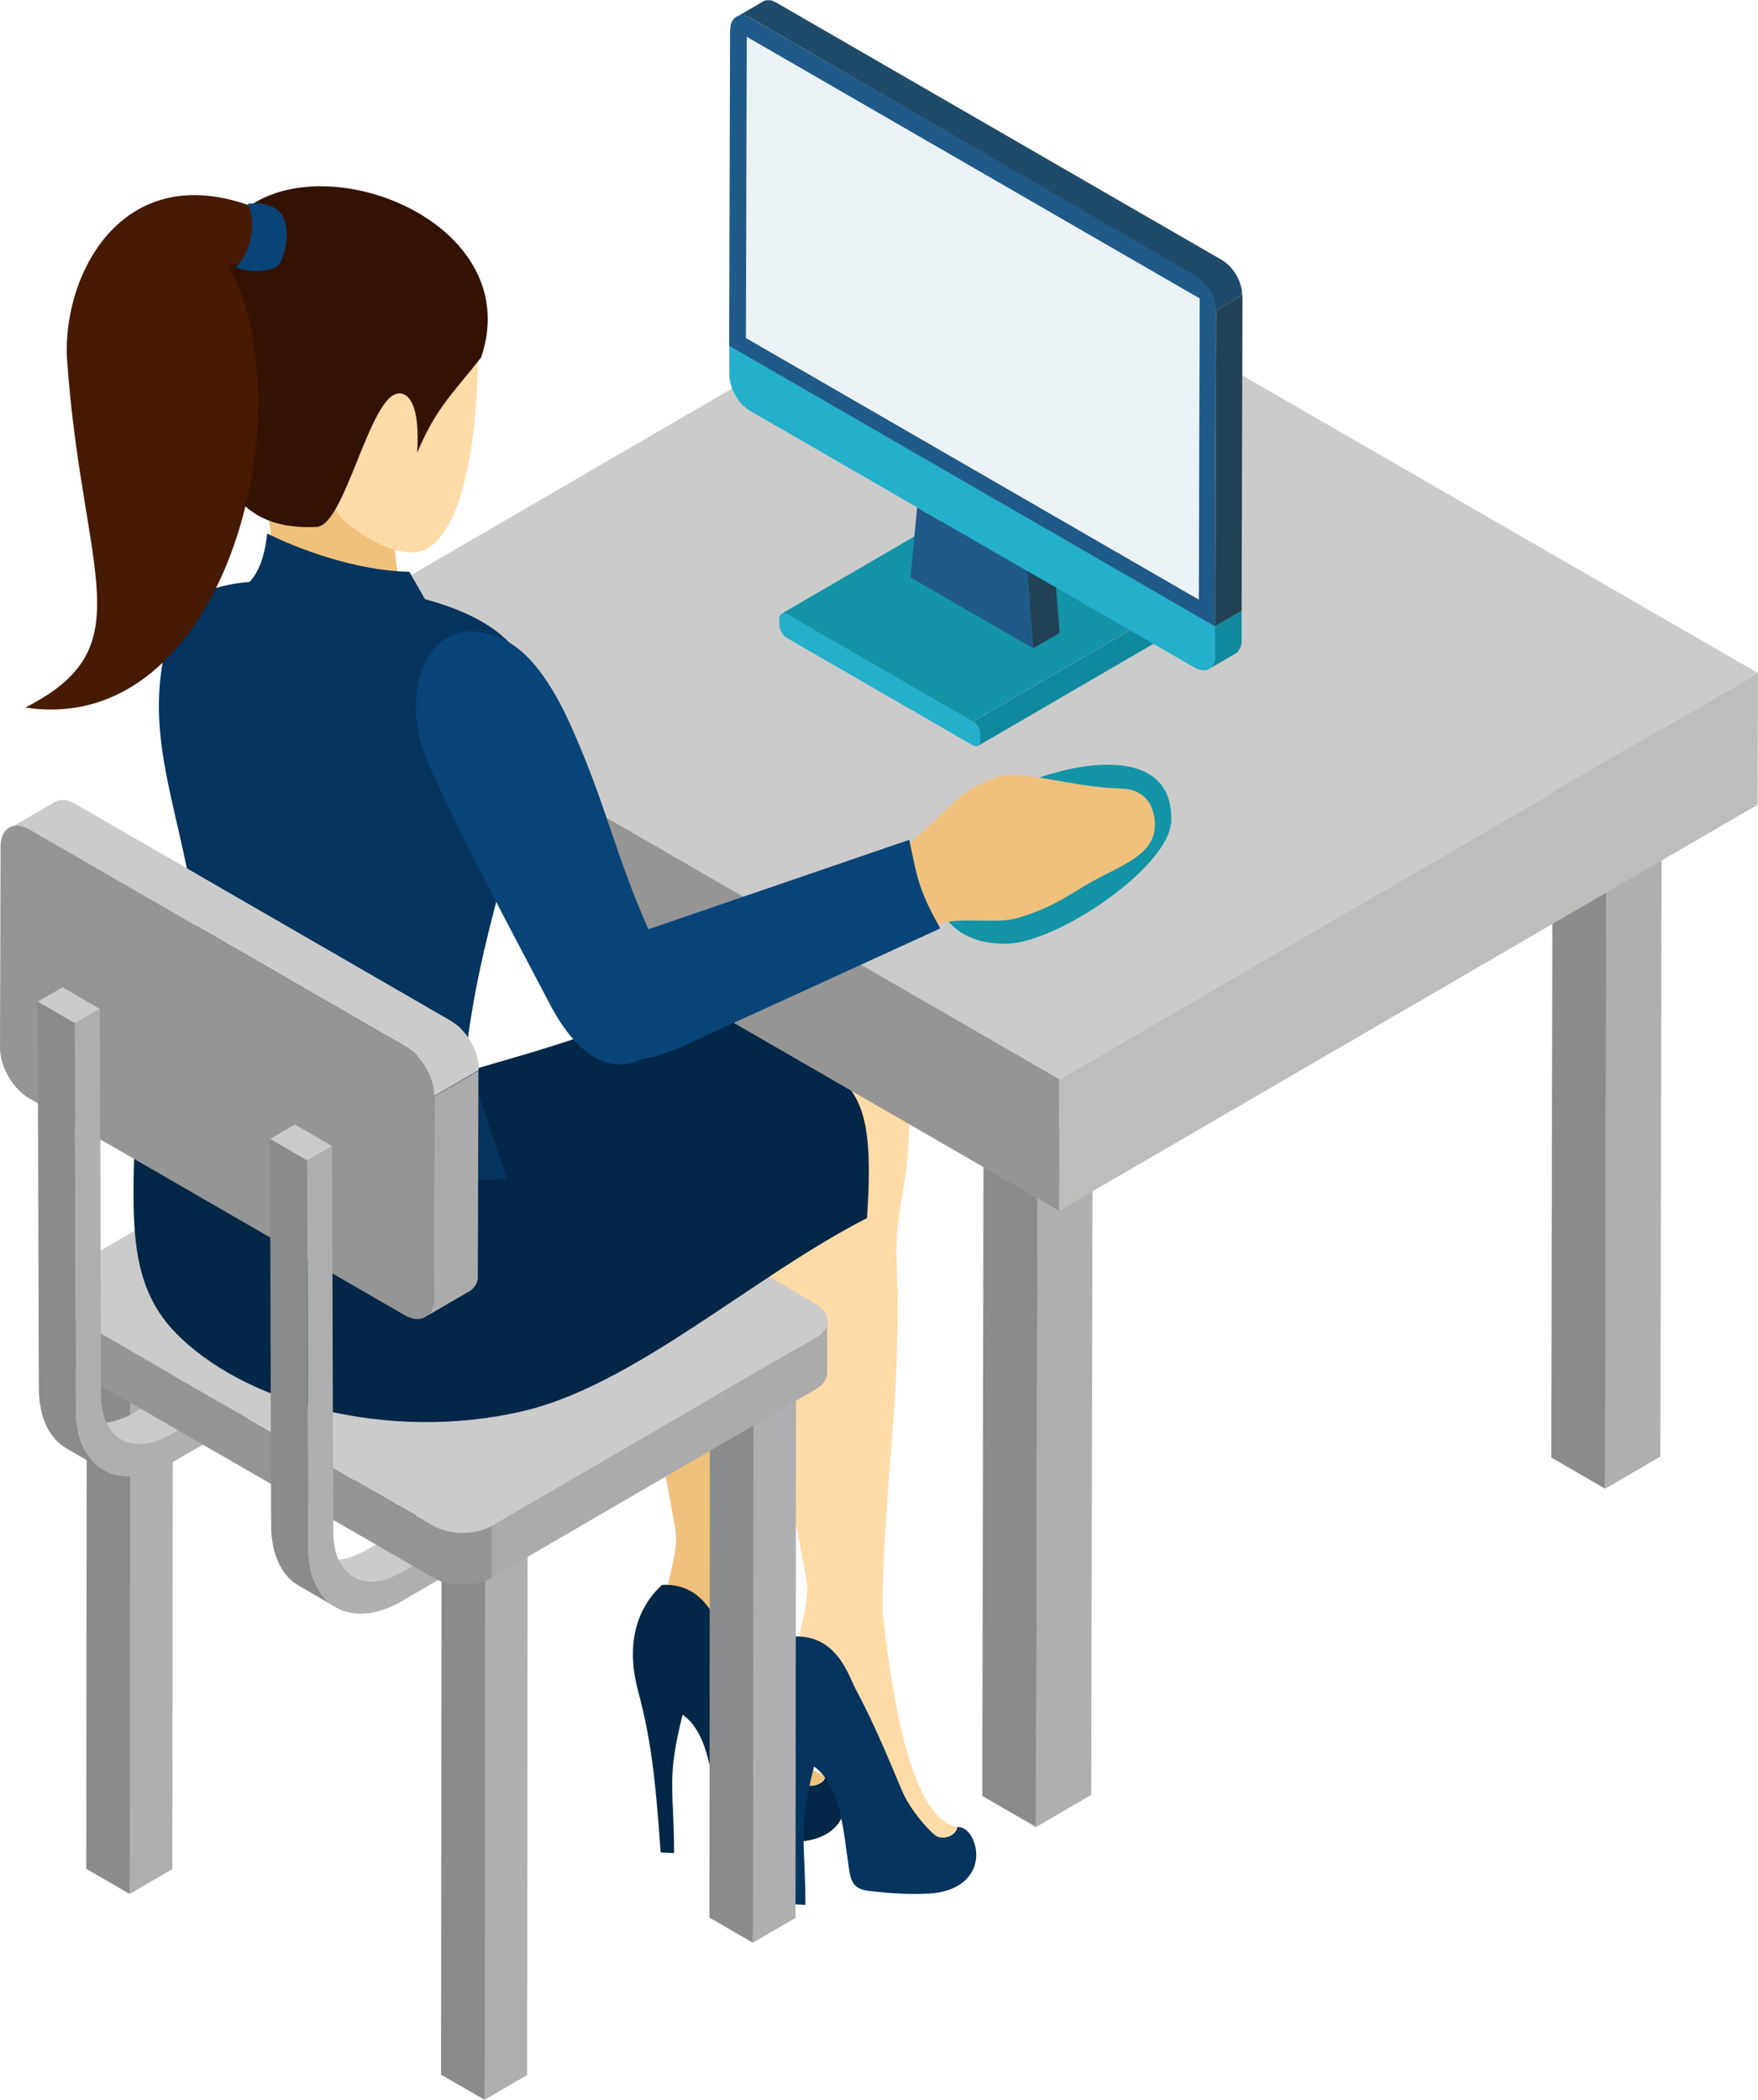 <?xml version="1.0" encoding="UTF-8"?>
<svg id="_レイヤー_2" data-name="レイヤー_2" xmlns="http://www.w3.org/2000/svg" viewBox="0 0 120.86 144.29">
  <defs>
    <style>
      .cls-1 {
        fill: #cccbcb;
      }

      .cls-1, .cls-2, .cls-3, .cls-4, .cls-5, .cls-6, .cls-7, .cls-8, .cls-9, .cls-10, .cls-11, .cls-12, .cls-13, .cls-14, .cls-15, .cls-16, .cls-17, .cls-18, .cls-19, .cls-20, .cls-21, .cls-22 {
        fill-rule: evenodd;
      }

      .cls-2 {
        fill: #ababab;
      }

      .cls-3 {
        fill: #ecf3f6;
      }

      .cls-4 {
        fill: #1394a7;
      }

      .cls-5 {
        fill: #05345e;
      }

      .cls-6 {
        fill: #1f5a88;
      }

      .cls-7 {
        fill: #224155;
      }

      .cls-8 {
        fill: #696665;
      }

      .cls-9 {
        fill: #24afcb;
      }

      .cls-10 {
        fill: #331202;
      }

      .cls-11 {
        fill: #032747;
      }

      .cls-12 {
        fill: #f0c17d;
      }

      .cls-13 {
        fill: #8a8b8c;
      }

      .cls-14 {
        fill: #959595;
      }

      .cls-15 {
        fill: #10889d;
      }

      .cls-16 {
        fill: #34312f;
      }

      .cls-17 {
        fill: #1f4b6a;
      }

      .cls-18 {
        fill: #bdbdbc;
      }

      .cls-19 {
        fill: #084478;
      }

      .cls-20 {
        fill: #ffdba7;
      }

      .cls-21 {
        fill: #471a03;
      }

      .cls-22 {
        fill: #afafb1;
      }
    </style>
  </defs>
  <g id="_レイヤー_2-2" data-name="レイヤー_2">
    <g>
      <path class="cls-12" d="M53.47,72.94c.14,4.44-.99,6.65-.85,9.95.4,9.4-.83,14.48-.98,24.18.91,8.46,2.5,14.66,5.28,14.95l-3.72,3.41-7.4-14.26c-.3-2.18.95-4.22.62-6.13-1.91-10.89-3.13-13.63-3.85-20.74-.52-5.16-3.46-10.92-1.02-12.56,7.33-4.92,11.74-2.87,11.93,1.18Z"/>
      <path class="cls-11" d="M52.95,119.41c-1.07-2.56-2.08-4.91-3.15-6.88-.48-.88-1.27-3.78-4.29-3.62-1.99,1.85-2.41,4.47-1.63,7.35.99,3.64,1.23,6.83,1.54,11.04l.92.04c0-4.43-.54-5.05.59-9.51,1.88,1.32,2.05,4.69,2.39,6.92.14.89.23,1.49,1.39,1.63,1.11.13,2.65.27,4.15.18,2.86-.18,3.59-2.1,3.07-3.54-.39-1.09-1.09-1.03-1.13-1.04-.12.65-1.06.94-1.52.59-.62-.48-1.81-1.88-2.33-3.15Z"/>
      <path class="cls-20" d="M62.49,76.49c.14,4.44-.99,6.65-.85,9.95.4,9.4-.83,14.48-.98,24.18.91,8.46,2.5,14.66,5.28,14.95l-3.72,3.41-7.4-14.26c-.3-2.18.95-4.22.62-6.13-1.91-10.89-3.44-13.61-3.85-20.74-.61-10.5.57-14.68,3.32-15.76,4.09-1.61,7.29,1.52,7.59,4.39Z"/>
      <path class="cls-5" d="M61.97,122.96c-1.06-2.56-2.08-4.91-3.14-6.88-.48-.88-1.27-3.78-4.29-3.62-2,1.85-2.41,4.47-1.63,7.36.99,3.64,1.23,6.82,1.54,11.04l.92.04c0-4.43-.54-5.05.59-9.51,1.88,1.32,2.05,4.69,2.39,6.92.14.89.23,1.49,1.39,1.63,1.11.13,2.65.27,4.15.18,2.86-.18,3.59-2.1,3.07-3.54-.39-1.09-1.09-1.03-1.13-1.04-.12.65-1.06.94-1.52.59-.62-.48-1.81-1.88-2.33-3.15Z"/>
      <g>
        <g>
          <polygon class="cls-22" points="110.45 51.24 114.25 49.03 114.15 100.09 110.35 102.3 110.45 51.24"/>
          <polygon class="cls-13" points="110.45 51.24 110.35 102.3 106.65 100.16 106.75 49.1 110.45 51.24"/>
        </g>
        <g>
          <polygon class="cls-22" points="69.54 27.43 73.34 25.23 73.24 59.75 69.44 61.96 69.54 27.43"/>
          <polygon class="cls-13" points="69.54 27.43 69.44 61.96 65.74 59.83 65.84 25.3 69.54 27.43"/>
        </g>
      </g>
      <g>
        <polygon class="cls-22" points="71.33 78.62 75.12 76.41 75.02 123.34 71.23 125.55 71.33 78.62"/>
        <polygon class="cls-13" points="71.33 78.62 71.23 125.55 67.53 123.41 67.62 76.48 71.33 78.62"/>
      </g>
      <g>
        <polygon class="cls-22" points="28.35 53.1 32.14 50.89 32.04 101.95 28.25 104.16 28.35 53.1"/>
        <polygon class="cls-13" points="28.35 53.1 28.25 104.16 24.55 102.02 24.64 50.96 28.35 53.1"/>
      </g>
      <g>
        <g>
          <g>
            <polygon class="cls-13" points="8.96 88.66 9.49 99.97 8.92 130.15 5.93 128.42 5.97 86.93 8.96 88.66"/>
            <polygon class="cls-22" points="8.96 88.66 11.89 86.96 11.85 128.44 8.92 130.15 8.96 88.66"/>
          </g>
          <g>
            <polygon class="cls-13" points="33.35 102.8 33.88 114.11 33.32 144.29 30.32 142.57 30.36 101.08 33.35 102.8"/>
            <polygon class="cls-22" points="33.35 102.8 36.28 101.1 36.24 142.59 33.32 144.29 33.35 102.8"/>
          </g>
        </g>
        <g>
          <path class="cls-1" d="M49.73,92.33l-24.62,14.22c-.3.17-.59.3-.87.4-.06.02-.11.04-.17.06-.27.09-.53.14-.78.17-.02,0-.05,0-.07,0-.27.02-.52,0-.76-.04-.01,0-.03,0-.04,0-.24-.05-.47-.14-.68-.26h0,0,0l2.55,1.48s.02,0,.03.01c.08.04.16.08.24.12.08.04.17.06.25.09.05.02.11.03.17.04.01,0,.02,0,.04,0,.02,0,.04,0,.06.01.09.02.19.03.29.03.1,0,.21,0,.31,0,.03,0,.07,0,.1,0,.02,0,.05,0,.07,0,.06,0,.12,0,.18-.02.13-.02.27-.05.42-.09.06-.02.12-.04.18-.06.06-.02.11-.04.17-.05.07-.03.14-.04.21-.07.22-.09.44-.2.66-.33l24.63-14.22-2.55-1.48Z"/>
          <path class="cls-22" d="M52.28,93.81l-24.63,14.22c-2.61,1.51-4.74.29-4.75-2.71l-.08-26.56-1.71.99.08,26.56c.01,4.09,2.92,5.74,6.47,3.69l24.62-14.22v-1.97Z"/>
        </g>
        <g>
          <path class="cls-1" d="M33.76,82.9l-24.62,14.22c-.3.17-.59.3-.87.4-.06.02-.11.04-.17.06-.27.09-.53.14-.78.17-.02,0-.05,0-.07,0-.27.02-.52,0-.76-.04-.01,0-.03,0-.04,0-.24-.05-.47-.14-.68-.26h0,0,0l2.55,1.48s.02,0,.03.01c.08.04.16.08.24.12.08.03.17.06.25.09.05.02.11.03.17.04.01,0,.03,0,.04,0,.02,0,.04,0,.06.01.09.02.19.03.29.03.1,0,.21,0,.31,0,.03,0,.07,0,.1,0,.02,0,.04,0,.07,0,.06,0,.12,0,.18-.02.14-.02.28-.05.42-.09.06-.02.12-.04.18-.06.06-.02.11-.04.17-.06.07-.03.14-.04.21-.07.22-.09.44-.2.66-.33l24.62-14.22-2.55-1.48Z"/>
          <path class="cls-22" d="M36.31,84.38l-24.62,14.22c-2.61,1.51-4.74.29-4.75-2.71l-.08-26.56-1.71.99.08,26.56c.01,4.09,2.92,5.74,6.47,3.69l24.62-14.22v-1.97Z"/>
        </g>
        <g>
          <g>
            <polygon class="cls-8" points="27.41 77.86 27.94 89.17 27.37 104.89 24.38 103.16 24.42 76.13 27.41 77.86"/>
            <polygon class="cls-16" points="27.41 77.86 30.34 76.16 30.3 103.18 27.37 104.89 27.41 77.86"/>
          </g>
          <g>
            <polygon class="cls-13" points="51.8 92.01 52.33 103.32 51.76 133.5 48.77 131.77 48.81 90.28 51.8 92.01"/>
            <polygon class="cls-22" points="51.8 92.01 54.73 90.31 54.69 131.79 51.76 133.5 51.8 92.01"/>
          </g>
        </g>
        <g>
          <path class="cls-2" d="M56.9,90.76c0,.1-.02.19-.05.29,0,0,0,.02,0,.03-.03.09-.08.18-.13.26-.01.02-.02.03-.03.05-.06.08-.14.17-.22.25-.06.05-.13.1-.2.15-.06.04-.11.09-.18.12l-22.27,12.94v3.56s22.26-12.94,22.26-12.94c.01,0,.02-.01.03-.02.05-.03.09-.07.14-.1.07-.05.14-.09.19-.14,0,0,.01,0,.02-.02.07-.06.12-.12.17-.19.01-.01.02-.03.03-.05.01-.01.02-.03.03-.05.02-.02.04-.05.05-.08.03-.05.05-.11.08-.16,0,0,0-.02,0-.02,0-.01,0-.02,0-.03.01-.03.02-.07.03-.1.01-.05.02-.11.02-.16v-.02h0v-3.56Z"/>
          <path class="cls-14" d="M32.95,105.18s-.09.02-.13.03c-.31.07-.64.11-.97.11h-.04c-.35,0-.7-.04-1.03-.11-.01,0-.02,0-.04,0-.33-.08-.65-.2-.92-.35l-25.82-14.91c-.55-.32-.83-.74-.83-1.16v3.57c-.01.42.26.84.82,1.16l25.82,14.91c.13.07.26.14.41.2.11.04.22.08.34.11.06.02.11.03.17.04.01,0,.02,0,.04,0,.03,0,.06.01.09.02.09.02.19.04.28.05.09.01.18.02.28.03.09,0,.18.01.28.01.04,0,.07,0,.11,0h.04s.1,0,.14,0c.1,0,.21,0,.31-.02.12-.01.24-.03.36-.05.05,0,.1-.03.15-.04.05,0,.09-.02.13-.03.08-.02.17-.04.25-.06.22-.07.43-.16.62-.27v-3.56c-.24.15-.54.25-.85.33Z"/>
          <path class="cls-1" d="M56.07,89.6c1.11.64,1.1,1.68.01,2.31l-22.27,12.94c-1.09.63-2.88.64-3.99,0l-25.82-14.91c-1.1-.63-1.1-1.68-.01-2.31l22.27-12.94c1.09-.63,2.89-.63,3.99,0l25.82,14.9Z"/>
        </g>
      </g>
      <path class="cls-11" d="M15.53,80.44l-6.25-3.18c-.15,6.27-.57,10.81,2.72,14.25,4.75,4.96,14.7,7.59,23.87,5.48,7.72-1.77,15.83-9.25,23.74-13.29.47-7.25-.39-8.9-3.42-10.74-5.38-3.28-9.55-4.21-14.63-2.31-6.36,2.37-10.77,2.93-15.74,5.36l-10.28,4.43Z"/>
      <g>
        <polygon class="cls-18" points="72.83 74.16 120.86 46.25 120.83 55.3 72.81 83.2 72.83 74.16"/>
        <polygon class="cls-1" points="120.86 46.25 72.83 74.16 20.57 43.99 68.58 16.09 120.86 46.25"/>
        <polygon class="cls-14" points="72.83 74.16 72.81 83.2 20.53 53.02 20.56 44 20.57 43.99 72.83 74.16"/>
      </g>
      <path class="cls-12" d="M28,31.49c-.27,1.74-1.82,5.72.02,10.12l-6.17,4.74-4.02-3.6c1.4-3.75.84-6.49.1-9.84l10.08-1.41Z"/>
      <path class="cls-5" d="M26.4,40.55c17.7,3.15,8.13,13.49,5.79,30.64-.25,1.83,1.9,7.3,2.66,9.83-12.26.27-13.08,1.14-24.49-3.38.54-3.27,4.12-5.79,3.34-12.75-1.01-9.02-4.13-13.99-2.11-21.17,1.21-4.31,6.03-4.27,14.8-3.17Z"/>
      <path class="cls-20" d="M30.45,17.78c1.02,1.9,2.39,2.19,2.42,4.7.03,1.98.15,12.86-3.44,15.19-1.25.81-3.69-.13-5.69-1.83-1.36-1.16-1.67-4.27-2.26-5.03l3.02-12.37,5.95-.65Z"/>
      <path class="cls-10" d="M15.83,15.41c-4.77,3.47-4.92,9.66-2.18,14.53,1.96,3.47,2.98,6.51,8.12,6.27,1.94-.09,3.62-8.94,5.59-9.17.8-.09,1.52.91,1.32,4.07,1.3-3.08,2.42-4.03,4.4-6.55,3.31-9.79-12.46-15.34-17.24-9.16Z"/>
      <path class="cls-5" d="M18.37,36.66c-.38,3.42-1.7,3.78-3.21,4.78,7.83,2.26,6.86,2.33,14.76.96l-1.78-3.11c-3.68-.06-7.73-1.6-9.77-2.63Z"/>
      <path class="cls-21" d="M1.73,48.62c13.73,2.09,19.26-20.22,14.13-30.06-.5-.96,1.83.18,2.91-.64.76-.59,1.11-2.57.2-3.02-10.15-5.04-14.8,3.79-14.35,9.96,1.08,14.8,5.32,19.6-2.88,23.76Z"/>
      <path class="cls-19" d="M39.34,50.08c-1.47-3.33-3.03-5.31-4.65-6.1-5.06-2.5-7.48,3.34-5.29,8.38,2.08,4.8,5.79,11.64,8.39,16.62,2.39,4.57,5.04,4.71,6.65,3.6,1.6-1.11,2.43-3.57.24-8.48-2.41-5.41-2.93-8.58-5.34-14.02Z"/>
      <path class="cls-19" d="M17.04,14c.94-.08,1.7.07,2.16.54.79.8.54,2.57.09,3.5-.34.71-2.24.7-3.08.34,1.07-.99,1.47-3.23.82-4.37Z"/>
      <g>
        <g>
          <path class="cls-2" d="M29.85,75.36l-.04,13.87c0,.15-.01.3-.04.43,0,0,0,0,0,.01-.03.13-.06.25-.11.35,0,0,0,0,0,0-.03.07-.08.12-.12.18-.09.12-.19.23-.31.3l3.08-1.79c.12-.07.22-.18.31-.3.01-.02.03-.02.04-.04.03-.04.05-.09.08-.14,0,0,0,0,0,0,0,0,0,0,0,0,.02-.03.03-.07.04-.1.01-.03.02-.07.03-.1.01-.03.02-.07.03-.1,0-.01,0-.03,0-.04,0,0,0,0,0-.01,0-.01,0-.03,0-.04,0-.03.01-.06.01-.09,0-.03,0-.06,0-.1,0-.03,0-.06,0-.09,0-.03,0-.06,0-.1h0s.04-13.88.04-13.88l-3.08,1.79Z"/>
          <path class="cls-1" d="M28.63,72.54s0,0,0,0c.12.13.23.26.34.4,0,0,0,0,0,0,.1.14.2.29.29.44,0,0,0,.02.01.02.09.15.16.31.23.46,0,0,0,0,0,0,.07.16.13.33.18.49,0,0,0,0,0,0,.05.16.09.33.11.49h0c.03.17.04.33.04.49l3.08-1.79s0-.06,0-.09c0-.03,0-.06,0-.1,0-.03,0-.06,0-.1,0-.03,0-.06-.01-.1,0-.03,0-.07-.01-.1,0,0,0,0,0,0h0s-.01-.07-.02-.1c0-.03-.01-.07-.02-.1,0-.03-.02-.07-.02-.1,0-.03-.02-.07-.03-.1,0-.03-.02-.06-.02-.08,0,0,0,0,0,0,0,0,0-.01,0-.02-.01-.03-.02-.07-.03-.1-.01-.04-.02-.07-.03-.1-.01-.03-.03-.06-.04-.1-.01-.03-.03-.07-.04-.1-.01-.02-.02-.05-.03-.07,0,0,0,0,0,0,0,0,0-.01,0-.02-.01-.03-.03-.07-.04-.1-.02-.04-.03-.07-.05-.1-.02-.04-.04-.08-.06-.12-.02-.04-.05-.08-.07-.12,0,0,0-.02-.01-.02,0,0-.01-.02-.02-.03-.05-.08-.1-.16-.15-.24-.04-.06-.08-.12-.12-.17,0,0,0,0,0,0,0,0,0,0,0,0-.03-.04-.06-.08-.09-.12-.03-.03-.05-.06-.08-.09-.02-.03-.05-.06-.08-.09-.03-.03-.05-.06-.08-.09,0,0,0,0-.01-.01,0,0,0,0,0,0-.02-.02-.04-.05-.06-.07-.03-.03-.06-.06-.08-.08-.03-.03-.06-.06-.09-.08-.03-.03-.06-.05-.09-.08-.01-.01-.03-.02-.04-.03,0,0,0,0-.01,0-.01,0-.02-.02-.04-.03-.03-.02-.06-.05-.09-.07-.03-.02-.06-.04-.09-.06-.03-.02-.06-.04-.08-.06-.03-.02-.06-.03-.08-.05,0,0-.01,0-.02-.01l-25.81-14.9s-.04-.02-.06-.04c-.03-.01-.05-.03-.08-.04-.03-.01-.05-.03-.08-.04-.03-.01-.05-.02-.08-.04-.03-.01-.05-.02-.08-.03,0,0-.01,0-.02,0,0,0,0,0,0,0-.02,0-.04-.01-.06-.02-.03,0-.05-.02-.08-.02-.03,0-.05-.01-.08-.02-.03,0-.06-.01-.09-.01-.02,0-.04,0-.06,0h0s-.01,0-.02,0c-.03,0-.06,0-.09,0-.03,0-.07,0-.1,0-.04,0-.08,0-.12.02,0,0,0,0,0,0h0s-.09.02-.13.04c-.06.02-.11.05-.16.07l-3.08,1.79c.09-.05.19-.09.29-.11,0,0,0,0,0,0,.1-.02.22-.03.34-.02h0c.12.01.24.04.37.08,0,0,0,0,0,0,.13.04.26.1.4.19l25.81,14.9c.14.08.27.17.4.28,0,0,0,0,.01,0,.13.1.25.22.37.34Z"/>
          <path class="cls-14" d="M27.86,71.91L2.05,57.01c-1.11-.64-2-.12-2.01,1.14L0,72.02c0,1.26.89,2.82,2,3.45l25.81,14.9c1.11.64,2,.12,2.01-1.14l.04-13.87c0-1.26-.89-2.82-1.99-3.46Z"/>
        </g>
        <g>
          <path class="cls-13" d="M21.19,106.3l-.08-26.56-2.55-1.48.08,26.56c0,1.27.29,2.3.78,3.06.3.46.67.82,1.1,1.07l2.55,1.48c-1.16-.67-1.88-2.1-1.88-4.13Z"/>
          <polygon class="cls-1" points="21.12 79.74 18.57 78.26 20.28 77.27 22.83 78.76 21.12 79.74"/>
          <path class="cls-22" d="M27.66,108.03c-2.61,1.51-4.74.29-4.75-2.71l-.08-26.56-1.71.99.08,26.56c.01,4.09,2.92,5.74,6.47,3.69v-1.96Z"/>
        </g>
        <g>
          <path class="cls-13" d="M5.22,96.87l-.08-26.56-2.55-1.48.08,26.56c0,1.27.29,2.3.78,3.06.3.46.67.82,1.1,1.07l2.55,1.48c-1.16-.67-1.88-2.1-1.88-4.13Z"/>
          <polygon class="cls-1" points="5.15 70.31 2.6 68.83 4.31 67.84 6.86 69.33 5.15 70.31"/>
          <path class="cls-22" d="M11.69,98.6c-2.61,1.51-4.74.29-4.75-2.71l-.08-26.56-1.71.99.08,26.56c.01,4.09,2.92,5.74,6.47,3.69v-1.96Z"/>
        </g>
      </g>
      <g>
        <path class="cls-4" d="M53.9,42.13c-.06,0-.12,0-.16.04h0l12.12-7.05s.02,0,.03-.01c0,0,.02,0,.03,0,0,0,.02,0,.03,0,.01,0,.02,0,.03,0h.03s0,0,.01,0h0s.01,0,.02,0c.01,0,.03,0,.05,0,.02,0,.04.01.06.02.02.01.05.02.07.04l12.77,7.37-12.12,7.05-12.77-7.37c-.07-.04-.14-.06-.2-.07,0,0,0,0,0,0Z"/>
        <path class="cls-15" d="M67.4,50.49c0-.08-.01-.17-.04-.26t0,0c-.03-.09-.06-.17-.11-.26h0c-.05-.08-.1-.16-.16-.22,0,0,0,0,0,0-.06-.07-.13-.12-.2-.16l12.12-7.05c.06.04.12.08.18.14,0,0,.02.02.02.03,0,0,0,0,0,0,0,0,.02.02.02.03.01.02.03.03.04.05.01.02.02.03.03.05.01.01.02.03.03.04,0,.02.02.03.03.05,0,0,0,0,0,0h0s.01.03.02.04c0,.01.01.03.02.05,0,.01.01.03.02.05,0,.01.01.03.02.05,0,.01.01.03.02.05,0,0,0,.02,0,.03,0,0,0,0,0,0,0,0,0,.01,0,.02,0,.02.01.04.01.06,0,.02,0,.05.01.07,0,.04,0,.07,0,.1v.43c0,.16-.06.28-.15.34l-12.12,7.05c.09-.06.15-.17.15-.34v-.43Z"/>
        <path class="cls-9" d="M53.58,42.51c0-.33.24-.47.52-.31l12.77,7.37c.29.17.53.58.53.91v.43c0,.33-.24.47-.53.3l-12.77-7.37c-.28-.16-.52-.57-.52-.91v-.43Z"/>
        <polygon class="cls-7" points="72.43 38.18 72.85 43.5 71.03 44.55 70.62 39.24 72.43 38.18"/>
        <polygon class="cls-6" points="63.05 34.87 70.62 39.24 71.03 44.55 62.6 39.68 63.05 34.87"/>
        <path class="cls-15" d="M83.54,45.07v-2.04s1.82-1.06,1.82-1.06v2.04c0,.22-.05.41-.12.56-.07.15-.17.27-.3.34l-1.82,1.06c.26-.15.41-.46.41-.91Z"/>
        <path class="cls-9" d="M50.14,23.74l33.4,19.28v2.04c0,.9-.65,1.26-1.43.81l-30.56-17.65c-.78-.45-1.41-1.55-1.41-2.45v-2.04Z"/>
        <polygon class="cls-3" points="51.34 2.53 82.48 20.51 82.42 41.21 51.28 23.23 51.34 2.53"/>
        <polygon class="cls-7" points="83.54 42.6 83.6 21.34 85.42 20.28 85.36 41.54 85.36 41.97 83.54 43.03 83.54 42.6"/>
        <path class="cls-6" d="M82.42,41.21l.06-20.7L51.34,2.53l-.06,20.7,31.14,17.98h0ZM50.2,2.06c0-.49.2-.82.5-.95.25-.1.57-.06.92.14l30.56,17.65c.78.45,1.41,1.55,1.41,2.45l-.06,21.26v.43s-33.4-19.28-33.4-19.28l.06-21.69Z"/>
        <path class="cls-17" d="M51.34,1.12c-.07-.02-.14-.04-.21-.05h-.01c-.07,0-.14-.01-.2,0,0,0-.01,0-.02,0-.07,0-.13.02-.19.05l1.82-1.06s.04-.02.06-.02c.03,0,.05-.01.08-.02.01,0,.03,0,.04,0,0,0,.01,0,.02,0,0,0,.02,0,.03,0,.03,0,.06,0,.1,0,.03,0,.05,0,.08,0,0,0,0,0,.01,0,0,0,0,0,.01,0,.04,0,.08.01.12.03.02,0,.05.02.07.03.02,0,.03,0,.05.02.01,0,.03,0,.04.02.06.02.13.06.2.1l30.57,17.65c.15.09.29.2.43.33.01.01.03.02.04.03.02.02.04.04.05.06.02.02.03.03.05.05.02.02.04.04.05.06.04.05.08.09.12.14.01.02.03.04.04.05,0,0,.01.02.02.03.01.01.02.03.04.05.03.04.06.08.08.12.02.04.05.08.07.12,0,0,0,0,0,.01s0,0,0,0c.02.04.04.07.06.1.02.04.04.08.06.12.02.04.03.07.05.11,0,0,0,0,0,0,0,0,0,0,0,0,.02.04.04.08.05.13.02.05.03.09.05.14,0,.02.01.04.02.06,0,.01,0,.02,0,.03,0,.02.01.03.02.05.01.05.03.11.04.16,0,.03.01.06.02.1,0,.02,0,.03,0,.05,0,.02,0,.03,0,.05.01.08.02.16.02.24v.04l-1.82,1.06c0-.1,0-.21-.03-.32,0-.02,0-.03,0-.05-.02-.1-.04-.21-.07-.31,0,0,0-.02,0-.03-.03-.11-.08-.22-.12-.33,0,0,0,0,0,0-.05-.11-.11-.22-.17-.33,0,0,0,0,0,0-.06-.1-.13-.21-.2-.3,0,0-.01-.02-.02-.03-.07-.09-.13-.17-.21-.25-.02-.02-.03-.03-.05-.05-.03-.03-.07-.06-.1-.09-.14-.13-.28-.24-.43-.33L51.63,1.25c-.08-.05-.16-.08-.24-.11-.02,0-.03-.01-.05-.02Z"/>
      </g>
      <path class="cls-4" d="M68.81,54.67c-6.6,4.27-5.29,10.31.44,10.18,3.45-.08,11.18-5.28,11.27-8.44.18-6.07-8.8-3.63-11.72-1.74Z"/>
      <g>
        <path class="cls-12" d="M59.49,59.78c2.87-1.44,3.06-1.79,5.71-4.28.99-.93,1.48-1.41,3.26-2.07,1.68-.63,5.29.69,8.53.75,2.16.04,2.49,1.78,2.39,2.8-.19,1.93-2.72,2.65-4.64,3.79-1.67,1-2.5,1.61-4.73,2.3-1.44.44-3.86-.06-5.3.38l-3.57,1.35-1.48-4.69.11-.07-.27-.26Z"/>
        <path class="cls-19" d="M62.51,57.7c.6,2.9.69,3.49,2.13,6.1l-18.02,8.24c-4.42,1.86-7.16.43-7.59-1.8-.42-2.18,1.34-5.12,5.86-6.49l17.62-6.04Z"/>
      </g>
    </g>
  </g>
</svg>
